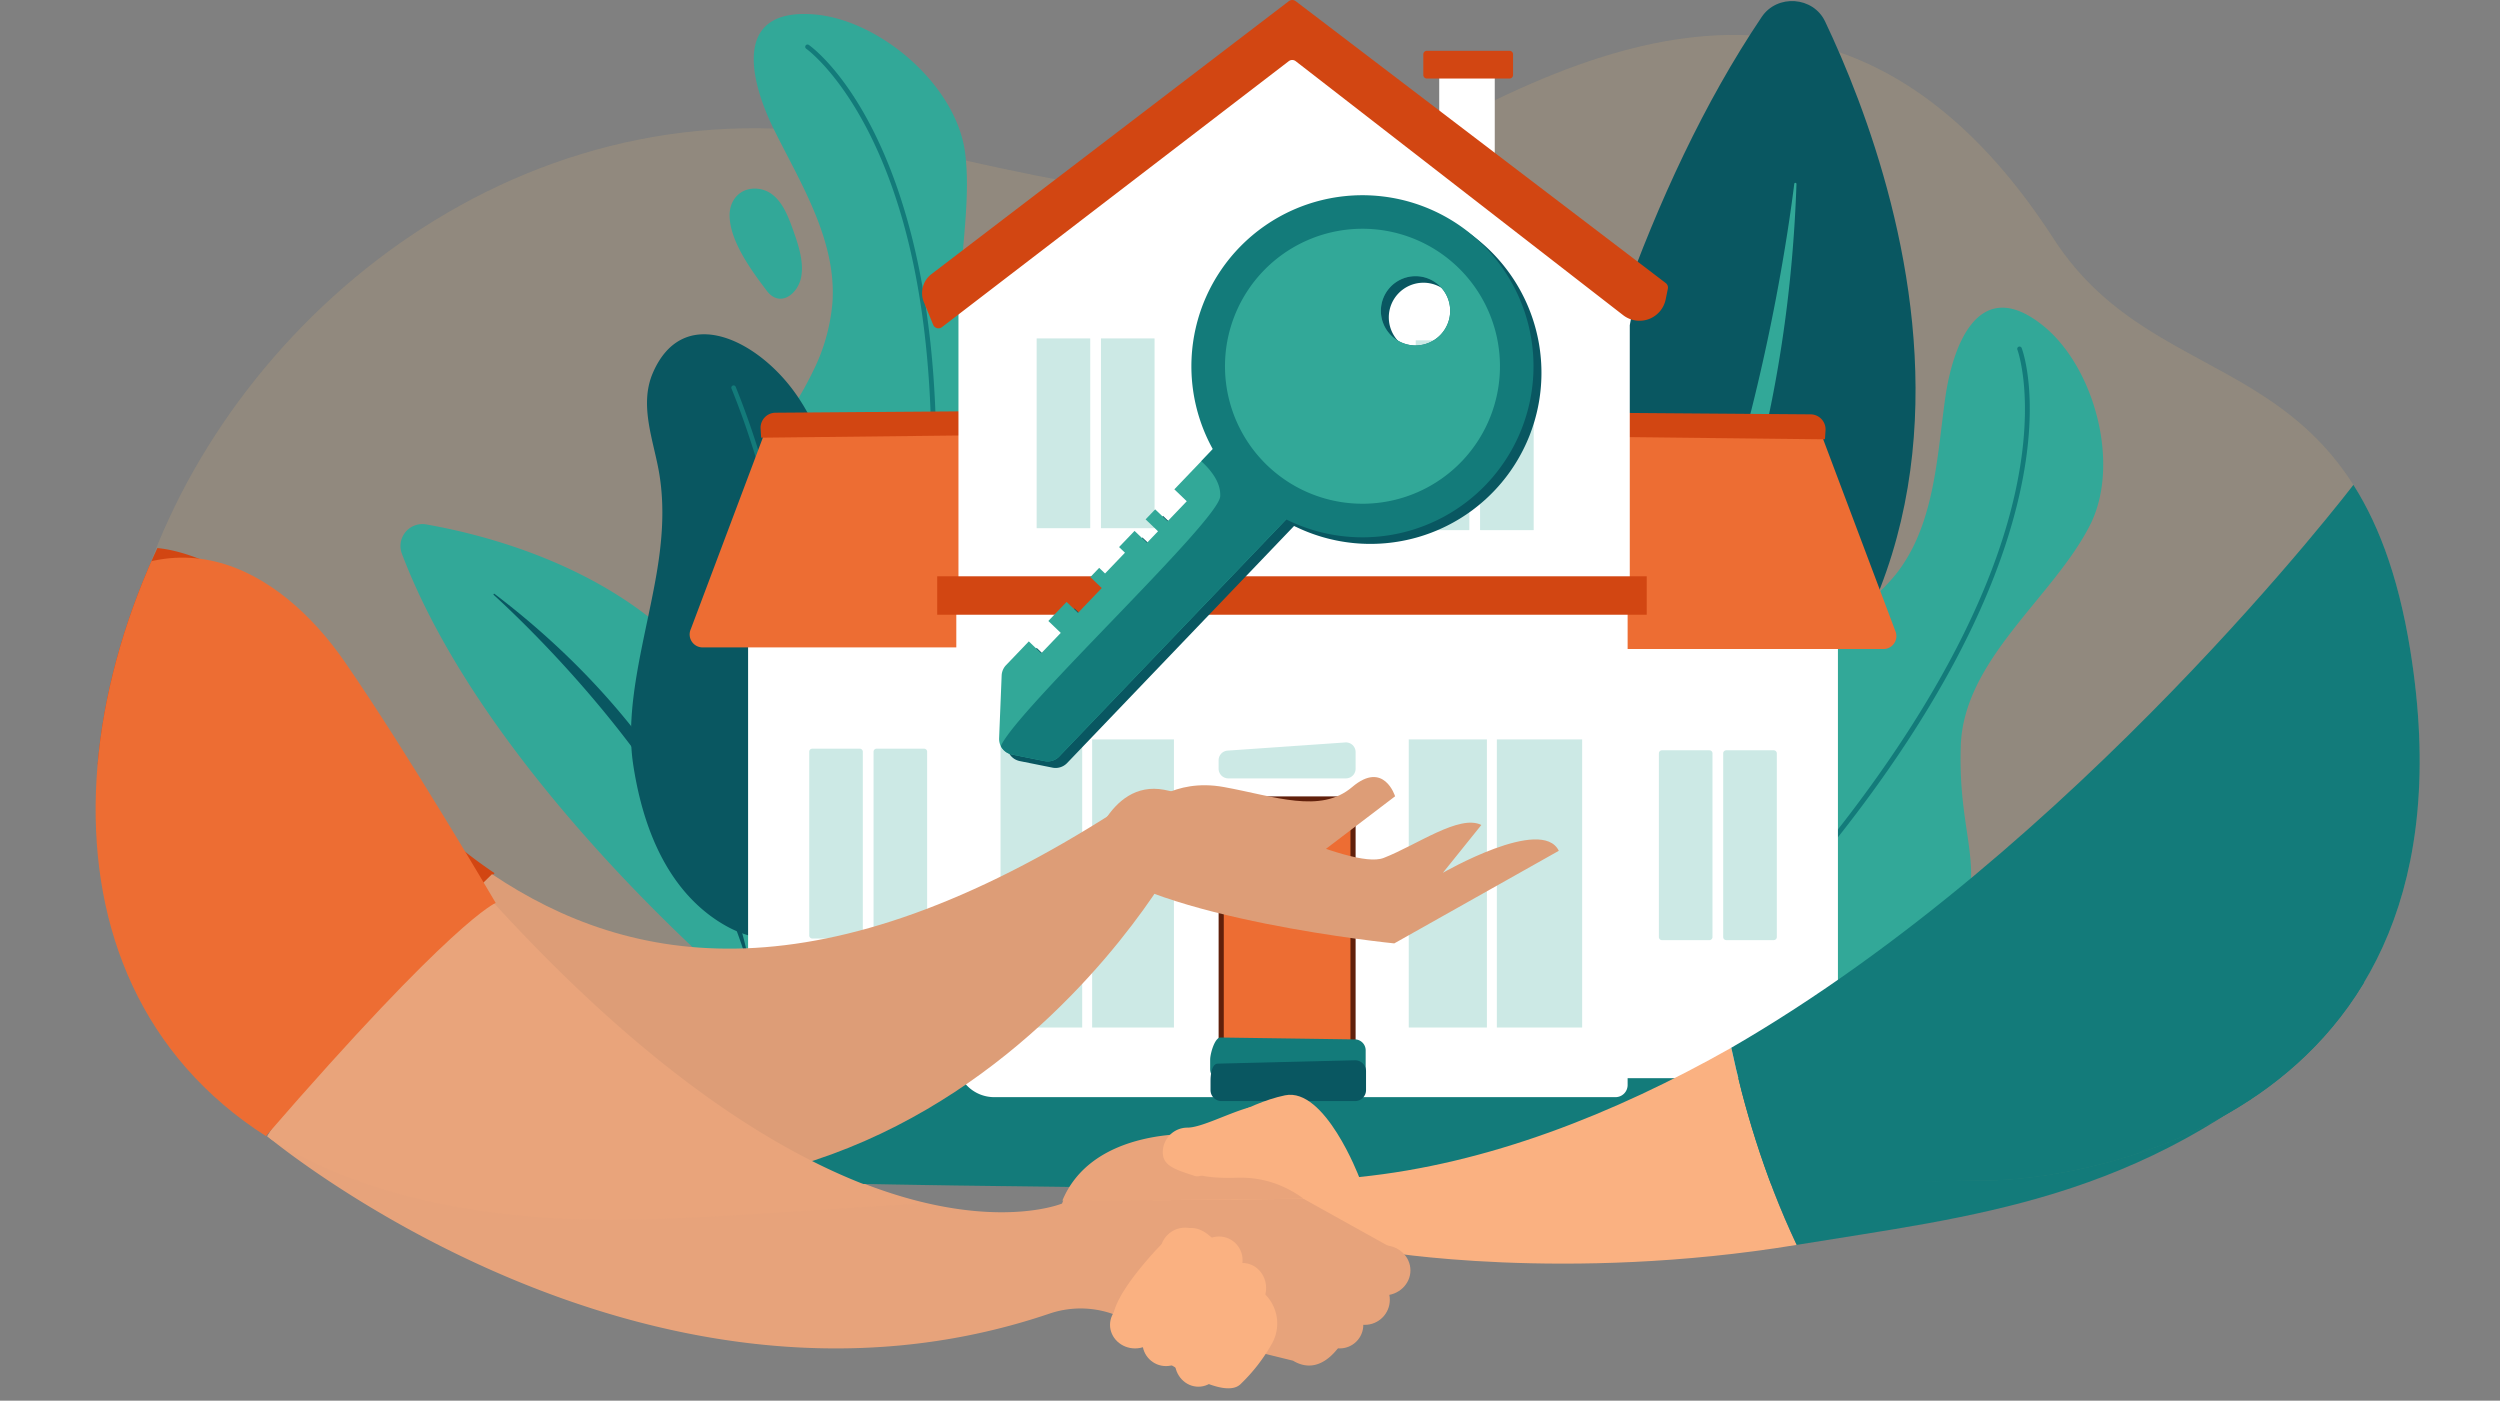 <svg id="Groupe_1000" data-name="Groupe 1000" xmlns="http://www.w3.org/2000/svg" xmlns:xlink="http://www.w3.org/1999/xlink" width="848.852" height="475.58" viewBox="0 0 848.852 475.58">
    <rect x="0" y="0" width="848.852" height="475.58" fill="#808080" stroke="none"/>
    <defs>
        <clipPath id="clip-path">
            <rect id="Rectangle_627" data-name="Rectangle 627" width="848.852" height="475.58" fill="none"/>
        </clipPath>
        <clipPath id="clip-path-3">
            <rect id="Rectangle_608" data-name="Rectangle 608" width="782.362" height="391.642" fill="none"/>
        </clipPath>
        <clipPath id="clip-path-4">
            <path id="Tracé_1875" data-name="Tracé 1875" d="M431.4,59.1c-27.084,8.793-73.888.589-111.616-7.614-27.205-5.918-49.689-11.834-56.656-11.376C33.475,14.07-115.656,387.7,220.479,396.052c245.81,6.109,408.971,0,438.241,0s169.728-18.631,143.913-179.776c-17.074-106.583-84.465-83.2-121.146-139.961-33.86-52.389-71.859-69.194-108.436-69.2C514.745,7.115,460.043,49.8,431.4,59.1" transform="translate(-23.765 -7.118)" fill="none"/>
        </clipPath>
        <clipPath id="clip-path-6">
            <rect id="Rectangle_611" data-name="Rectangle 611" width="40.041" height="64.454" fill="none"/>
        </clipPath>
        <clipPath id="clip-path-7">
            <rect id="Rectangle_613" data-name="Rectangle 613" width="40.039" height="64.455" fill="none"/>
        </clipPath>
        <clipPath id="clip-path-8">
            <rect id="Rectangle_615" data-name="Rectangle 615" width="46.518" height="12.213" fill="none"/>
        </clipPath>
        <clipPath id="clip-path-9">
            <rect id="Rectangle_617" data-name="Rectangle 617" width="58.878" height="97.835" fill="none"/>
        </clipPath>
        <clipPath id="clip-path-11">
            <rect id="Rectangle_622" data-name="Rectangle 622" width="40.041" height="64.455" fill="none"/>
        </clipPath>
        <clipPath id="clip-path-13">
            <rect id="Rectangle_624" data-name="Rectangle 624" width="40.04" height="64.455" fill="none"/>
        </clipPath>
        <clipPath id="clip-path-14">
            <path id="Tracé_1923" data-name="Tracé 1923" d="M434.229,59.1c-27.084,8.793-73.888.589-111.616-7.614-27.205-5.918-49.689-11.834-56.656-11.376-229.652-26.043-381.7,369.351-71.34,369.351,37.97,0,100.5-6.505,134.333-6.505,185.262,0,307.851-6.907,332.6-6.907,29.271,0,169.728-18.631,143.913-179.776C788.389,109.693,721,133.074,684.318,76.315c-33.86-52.389-71.859-69.194-108.436-69.2C517.576,7.115,462.874,49.8,434.229,59.1" transform="translate(-19.505 -7.118)" fill="none"/>
        </clipPath>
    </defs>
    <g id="Groupe_999" data-name="Groupe 999" clip-path="url(#clip-path)">
        <g id="Groupe_968" data-name="Groupe 968">
            <g id="Groupe_967" data-name="Groupe 967" clip-path="url(#clip-path)">
                <path id="Tracé_1869" data-name="Tracé 1869" d="M307.292,257.612s-11.6-30.544-25.156-27.746-28.379,13.209-28.379,13.209l-21.773,29.446S293.1,296.6,314.6,282.8c0,0,62.429,10.788,141.266-2.147-11.413-24.094-18.214-48.216-22.21-66.94-39.93,22.6-82.937,39.483-126.364,43.9" transform="translate(154.185 142.04)" fill="#fab181"/>
                <path id="Tracé_1870" data-name="Tracé 1870" d="M353.136,225.727c3.993,18.724,10.8,42.846,22.208,66.94,59.629-9.785,117.011-15.052,175.516-66.94,0,0-80.53-67.721-197.724,0" transform="translate(234.707 130.022)" fill="#137b7a"/>
                <path id="Tracé_1871" data-name="Tracé 1871" d="M54.527,263.919S182.17,370.821,320,324.174a32.82,32.82,0,0,1,25.875,1.949l56.916,14c8.964,5.385,16.692-3.071,21.487-15.951,5.5-9.209,13.284-11.06,14.219-21.136l-35.706-19.873L371.7,263.227s-37.421-3.6-47.329,23.536c0,0-72.542,30.38-194.144-103.372,0,0-55.181,46.919-75.7,80.528" transform="translate(36.241 121.888)" fill="#e7a37b"/>
                <path id="Tracé_1872" data-name="Tracé 1872" d="M1.119,29.006c3.171,2.958,28.755,32.63,37.468,26.212A58.841,58.841,0,0,0,51.621,43.7a13.951,13.951,0,0,0,.943-16.407L44.933,15.487C37.659,4.239,35.309-7.216,18.1,5.76S-2.051,26.048,1.119,29.006Z" transform="translate(372.981 422.95) rotate(-11)" fill="#fab181"/>
                <g id="Groupe_966" data-name="Groupe 966" transform="translate(39.215 11.849)" opacity="0.15">
                    <g id="Groupe_965" data-name="Groupe 965">
                        <g id="Groupe_964" data-name="Groupe 964" clip-path="url(#clip-path-3)">
                            <path id="Tracé_1873" data-name="Tracé 1873" d="M220.618,396.052c245.809,6.094,408.968,0,438.241,0S828.585,377.421,802.77,216.278c-17.076-106.585-84.465-83.2-121.146-139.963C593.791-59.588,478.151,43.971,431.536,59.1S279.892,39.022,263.263,40.112C33.614,14.069-116.333,387.7,220.618,396.052" transform="translate(-23.557 -7.118)" fill="#f3bf6f"/>
                        </g>
                    </g>
                </g>
                <ellipse id="Ellipse_71" data-name="Ellipse 71" cx="9" cy="8.5" rx="9" ry="8.5" transform="translate(460.901 422.84)" fill="#e7a37b"/>
                <circle id="Ellipse_72" data-name="Ellipse 72" cx="8.5" cy="8.5" r="8.5" transform="translate(454.901 432.84)" fill="#e7a37b"/>
                <circle id="Ellipse_73" data-name="Ellipse 73" cx="8" cy="8" r="8" transform="translate(446.901 441.84)" fill="#e7a37b"/>
                <ellipse id="Ellipse_74" data-name="Ellipse 74" cx="8.5" cy="8" rx="8.5" ry="8" transform="translate(376.901 441.84)" fill="#fab181"/>
                <circle id="Ellipse_78" data-name="Ellipse 78" cx="8.5" cy="8.5" r="8.5" transform="translate(393.901 416.84)" fill="#fab181"/>
                <circle id="Ellipse_75" data-name="Ellipse 75" cx="8" cy="8" r="8" transform="translate(387.901 447.84)" fill="#fab181"/>
                <ellipse id="Ellipse_76" data-name="Ellipse 76" cx="8" cy="8.5" rx="8" ry="8.5" transform="translate(398.901 453.84)" fill="#fab181"/>
                <circle id="Ellipse_79" data-name="Ellipse 79" cx="8" cy="8" r="8" transform="translate(405.901 419.84)" fill="#fab181"/>
                <ellipse id="Ellipse_80" data-name="Ellipse 80" cx="8" cy="8.5" rx="8" ry="8.5" transform="translate(413.901 428.84)" fill="#fab181"/>
            </g>
        </g>
        <g id="Groupe_970" data-name="Groupe 970" transform="translate(39.559 11.849)">
            <g id="Groupe_969" data-name="Groupe 969" clip-path="url(#clip-path-4)">
                <path id="Tracé_1874" data-name="Tracé 1874" d="M28.172,204.577c75.636,124.591,672.636,134.656,780.359,15.779,7.383-8.147-5.658-17.1-25.163-17.282L42.7,196.2c-9.818-.092-17.124,4.1-14.531,8.375" transform="translate(-21.186 118.554)" fill="#137b7a"/>
            </g>
        </g>
        <g id="Groupe_996" data-name="Groupe 996">
            <g id="Groupe_995" data-name="Groupe 995" clip-path="url(#clip-path)">
                <path id="Tracé_1876" data-name="Tracé 1876" d="M303.6,315.557S318.109,121.893,396.394,5.6c5.264-7.817,17.475-6.958,21.512,1.541,27,56.837,90.017,232.1-114.3,308.419" transform="translate(201.785 0.143)" fill="#095761"/>
                <path id="Tracé_1877" data-name="Tracé 1877" d="M314.069,275.942c-.4.518.348,1.127.817.666,17.281-16.994,81.6-97.385,86.423-238.937a.376.376,0,0,0-.746-.068c-4.155,33.271-23.3,156.532-86.495,238.339" transform="translate(208.667 24.788)" fill="#32a898"/>
                <path id="Tracé_1878" data-name="Tracé 1878" d="M200.391,268.095S111.6,194.663,82.139,116.881a7.443,7.443,0,0,1,8.123-9.888C127.039,113.41,233.5,143,200.391,268.095" transform="translate(54.282 71.04)" fill="#32a898"/>
                <path id="Tracé_1879" data-name="Tracé 1879" d="M186.468,245.1a.314.314,0,0,0,.6-.168c-2.3-14.193-19.168-72.9-86.048-123.776-.215-.163-.489.156-.29.338,14.684,13.42,67.8,64.956,85.735,123.606" transform="translate(66.905 80.498)" fill="#095761"/>
                <path id="Tracé_1880" data-name="Tracé 1880" d="M179.524,124.223a63.973,63.973,0,0,0,6.624-23.367c1.48-21.058-10.762-40.451-19.754-58.58C158.129,25.612,151.985.782,179.874,2.991c22.22,1.761,48.341,23.9,51.322,46.994,3.526,27.327-9.778,61.788,6,86.613,22.066,34.726,37.982,26.769,37.982,85.371,0,25.039-13.87,38.853-29.755,46.46a66.483,66.483,0,0,1-74.954-12.178c-17.65-17.081-28.144-41.636-24.6-66.287,3.586-24.9,23.114-43.78,33.654-65.74" transform="translate(96.494 1.896)" fill="#32a898"/>
                <path id="Tracé_1881" data-name="Tracé 1881" d="M185.5,308.5a.779.779,0,0,0,.754-.589c13.823-55.174,21.347-105.188,22.363-148.655.814-34.806-2.519-65.522-9.906-91.294C186.091,23.937,166.3,9.8,165.464,9.22a.777.777,0,0,0-.887,1.277c.2.141,20.254,14.512,32.7,58.1,11.5,40.281,18.662,114.434-12.53,238.937a.78.78,0,0,0,.566.944.824.824,0,0,0,.19.023" transform="translate(109.163 6.036)" fill="#137b7a"/>
                <path id="Tracé_1882" data-name="Tracé 1882" d="M408.935,168.817a64.016,64.016,0,0,0,18.639-15.568c13.091-16.561,13.908-39.48,16.7-59.526,2.564-18.423,11.483-42.4,33.276-24.853,17.362,13.976,26.461,46.991,15.911,67.744-12.49,24.562-42.9,45.529-43.863,74.925-1.343,41.123,16.29,43.52-16.738,91.928-14.113,20.685-33.354,24.277-50.765,21.609a66.487,66.487,0,0,1-55.053-52.3c-4.952-24.057.218-50.255,17.043-68.62,16.994-18.547,43.767-23.138,64.853-35.337" transform="translate(216.169 41.713)" fill="#32a898"/>
                <path id="Tracé_1883" data-name="Tracé 1883" d="M321.116,329.7a.78.78,0,0,0,.955-.062c42.513-37.786,76.916-74.86,102.254-110.194,20.289-28.292,34.848-55.544,43.271-81,14.386-43.474,6.006-66.306,5.642-67.258a.777.777,0,0,0-1.452.556c.087.23,8.55,23.4-5.735,66.416-13.2,39.757-49.079,105.047-145.013,190.313a.779.779,0,0,0-.065,1.1.728.728,0,0,0,.143.127" transform="translate(213.2 46.981)" fill="#137b7a"/>
                <path id="Tracé_1884" data-name="Tracé 1884" d="M154.97,38.773a9.3,9.3,0,0,1,3.511-.238c6.952.8,9.806,8.13,11.847,13.86,1.75,4.909,3.81,10.865,2.778,16.184-1.117,5.748-7.223,10.437-11.652,4.6-5.034-6.635-12.59-16.821-12.636-25.612-.023-4.37,2.43-7.786,6.152-8.794" transform="translate(98.909 25.567)" fill="#32a898"/>
                <path id="Tracé_1885" data-name="Tracé 1885" d="M129.44,214.217c-3.056-20.13,4.261-43.242,7.912-64.531,1.931-11.255,2.825-22.426,1.017-33.765-1.8-11.275-7.095-23.468-2.211-34.7C146,58.589,169.4,68.888,182.8,85.924c15.553,19.771,19.8,52.075,25.712,76.951,3.561,15,8.926,30.378,10.8,45.659,3.113,25.316-2.612,42.891-14.722,54.762a36.646,36.646,0,0,1-43.514,5.831c-12.836-7.148-26.711-22.434-31.64-54.91" transform="translate(85.546 45.318)" fill="#095761"/>
                <path id="Tracé_1886" data-name="Tracé 1886" d="M169.37,300.69a.87.87,0,0,1-.13-.01.774.774,0,0,1-.633-.891c.052-.3,5.119-30.9,5.25-73.144.12-38.966-4.055-96.094-24.633-146.972a.772.772,0,1,1,1.432-.579c20.675,51.121,24.868,108.474,24.745,147.587-.133,42.363-5.219,73.061-5.27,73.366a.772.772,0,0,1-.761.644" transform="translate(99.143 52.248)" fill="#137b7a"/>
                <rect id="Rectangle_610" data-name="Rectangle 610" width="82.033" height="158.207" transform="translate(542.017 207.88)" fill="#fff"/>
                <g id="Groupe_973" data-name="Groupe 973" transform="translate(563.258 254.756)" opacity="0.25">
                    <g id="Groupe_972" data-name="Groupe 972">
                        <g id="Groupe_971" data-name="Groupe 971" clip-path="url(#clip-path-6)">
                            <path id="Tracé_1887" data-name="Tracé 1887" d="M368.649,217.495H352.526a1.038,1.038,0,0,1-1.039-1.039V154.079a1.038,1.038,0,0,1,1.039-1.039h16.124a1.039,1.039,0,0,1,1.039,1.039v62.377a1.039,1.039,0,0,1-1.039,1.039" transform="translate(-329.647 -153.04)" fill="#32a898"/>
                            <path id="Tracé_1888" data-name="Tracé 1888" d="M355.529,217.495H339.406a1.038,1.038,0,0,1-1.039-1.039V154.079a1.038,1.038,0,0,1,1.039-1.039h16.124a1.039,1.039,0,0,1,1.039,1.039v62.377a1.039,1.039,0,0,1-1.039,1.039" transform="translate(-338.367 -153.04)" fill="#32a898"/>
                        </g>
                    </g>
                </g>
                <path id="Tracé_1889" data-name="Tracé 1889" d="M426.293,162.154H324.92l-4.137-72.971,83.8-1.59,25.7,68.307a4.4,4.4,0,0,1-3.993,6.254" transform="translate(213.204 58.218)" fill="#ed6d33"/>
                <path id="Tracé_1890" data-name="Tracé 1890" d="M404.088,93.221l-79.9-.892a.328.328,0,0,1-.323-.35l.464-7.5a.329.329,0,0,1,.33-.308l74.98.573a5.12,5.12,0,0,1,4.957,5.27l-.18,2.9a.328.328,0,0,1-.331.308" transform="translate(215.254 55.943)" fill="#d24612"/>
                <rect id="Rectangle_612" data-name="Rectangle 612" width="82.033" height="158.207" transform="translate(254.01 207.331)" fill="#fff"/>
                <g id="Groupe_976" data-name="Groupe 976" transform="translate(274.763 254.207)" opacity="0.25">
                    <g id="Groupe_975" data-name="Groupe 975">
                        <g id="Groupe_974" data-name="Groupe 974" clip-path="url(#clip-path-7)">
                            <path id="Tracé_1891" data-name="Tracé 1891" d="M166.1,217.165H182.22a1.038,1.038,0,0,0,1.039-1.039V153.749a1.038,1.038,0,0,0-1.039-1.039H166.1a1.038,1.038,0,0,0-1.039,1.039v62.377a1.038,1.038,0,0,0,1.039,1.039" transform="translate(-165.059 -152.71)" fill="#32a898"/>
                            <path id="Tracé_1892" data-name="Tracé 1892" d="M179.218,217.165H195.34a1.038,1.038,0,0,0,1.039-1.039V153.749a1.038,1.038,0,0,0-1.039-1.039H179.218a1.038,1.038,0,0,0-1.039,1.039v62.377a1.038,1.038,0,0,0,1.039,1.039" transform="translate(-156.339 -152.71)" fill="#32a898"/>
                        </g>
                    </g>
                </g>
                <path id="Tracé_1893" data-name="Tracé 1893" d="M145.074,161.824H246.447l4.137-72.971-83.8-1.59-25.7,68.307a4.4,4.4,0,0,0,3.993,6.254" transform="translate(93.492 57.998)" fill="#ed6d33"/>
                <path id="Tracé_1894" data-name="Tracé 1894" d="M155.338,92.895l80.555-.9-.506-8.155-75.291.574a5.122,5.122,0,0,0-4.957,5.27Z" transform="translate(103.105 55.722)" fill="#d24612"/>
                <path id="Tracé_1895" data-name="Tracé 1895" d="M195.061,118.8V280.7a12.868,12.868,0,0,0,12.868,12.868H418.885A4.116,4.116,0,0,0,423,289.449V118.8Z" transform="translate(129.645 78.957)" fill="#fff"/>
                <path id="Tracé_1896" data-name="Tracé 1896" d="M295.082,253.188H248.565V168.366a5.925,5.925,0,0,1,5.924-5.926h34.666a5.926,5.926,0,0,1,5.926,5.926Z" transform="translate(165.205 107.964)" fill="#60200b"/>
                <rect id="Rectangle_614" data-name="Rectangle 614" width="43.009" height="83.904" transform="translate(415.523 273.824)" fill="#ed6d33"/>
                <g id="Groupe_979" data-name="Groupe 979" transform="translate(413.769 252.081)" opacity="0.25">
                    <g id="Groupe_978" data-name="Groupe 978">
                        <g id="Groupe_977" data-name="Groupe 977" clip-path="url(#clip-path-8)">
                            <path id="Tracé_1897" data-name="Tracé 1897" d="M291.8,163.646H251.848a3.284,3.284,0,0,1-3.284-3.284v-2.87a3.285,3.285,0,0,1,3.056-3.276l39.948-2.775a3.285,3.285,0,0,1,3.512,3.276v5.645a3.284,3.284,0,0,1-3.284,3.284" transform="translate(-248.564 -151.433)" fill="#32a898"/>
                        </g>
                    </g>
                </g>
                <path id="Tracé_1898" data-name="Tracé 1898" d="M295.912,226.119H250.569a3.728,3.728,0,0,1-3.727-3.729v-3.256c0-1.958,1.492-7.376,3.446-7.513l45.366.644a3.728,3.728,0,0,1,3.987,3.719v6.406a3.729,3.729,0,0,1-3.729,3.729" transform="translate(164.06 140.652)" fill="#137b7a"/>
                <path id="Tracé_1899" data-name="Tracé 1899" d="M295.985,230.126H250.642a3.728,3.728,0,0,1-3.727-3.729v-3.256c0-1.958.428-5.591,2.382-5.726l46.43-1.142a3.728,3.728,0,0,1,3.987,3.719V226.4a3.729,3.729,0,0,1-3.729,3.729" transform="translate(164.109 143.737)" fill="#095761"/>
                <g id="Groupe_982" data-name="Groupe 982" transform="translate(478.327 251.064)" opacity="0.25">
                    <g id="Groupe_981" data-name="Groupe 981">
                        <g id="Groupe_980" data-name="Groupe 980" clip-path="url(#clip-path-9)">
                            <rect id="Rectangle_616" data-name="Rectangle 616" width="58.877" height="97.836" transform="translate(0.002 -0.002)" fill="#32a898"/>
                        </g>
                    </g>
                </g>
                <rect id="Rectangle_618" data-name="Rectangle 618" width="3.376" height="103.101" transform="translate(504.866 249.719)" fill="#fff"/>
                <g id="Groupe_985" data-name="Groupe 985" transform="translate(339.721 251.064)" opacity="0.25">
                    <g id="Groupe_984" data-name="Groupe 984">
                        <g id="Groupe_983" data-name="Groupe 983" clip-path="url(#clip-path-9)">
                            <rect id="Rectangle_619" data-name="Rectangle 619" width="58.877" height="97.836" transform="translate(0.002 -0.002)" fill="#32a898"/>
                        </g>
                    </g>
                </g>
                <path id="Tracé_1900" data-name="Tracé 1900" d="M425.374,95.271l-1.936-1.463V91.77h-2.695l-112-84.652L195.5,91.77V193.023H423.438V105.711Z" transform="translate(129.936 4.731)" fill="#fff"/>
                <rect id="Rectangle_621" data-name="Rectangle 621" width="18.854" height="30.698" transform="translate(488.676 21.695)" fill="#fff"/>
                <path id="Tracé_1901" data-name="Tracé 1901" d="M319.574,19.785H291.532a1.216,1.216,0,0,1-1.217-1.217V11.575a1.216,1.216,0,0,1,1.217-1.217h28.042a1.215,1.215,0,0,1,1.215,1.217v6.993a1.215,1.215,0,0,1-1.215,1.217" transform="translate(192.954 6.884)" fill="#d24612"/>
                <path id="Tracé_1902" data-name="Tracé 1902" d="M194.818,111.083,312.581,20.77a1.936,1.936,0,0,1,2.365.007l111.175,86.235a9.065,9.065,0,0,0,14.437-5.347l.742-3.634a1.934,1.934,0,0,0-.724-1.929L314.941.4a1.936,1.936,0,0,0-2.349,0L191.262,93.07a8.1,8.1,0,0,0-2.577,9.512l3.161,7.7a1.938,1.938,0,0,0,2.971.8" transform="translate(125.004 0)" fill="#d24612"/>
                <g id="Groupe_988" data-name="Groupe 988" transform="translate(417.766 114.389)" opacity="0.25">
                    <g id="Groupe_987" data-name="Groupe 987">
                        <g id="Groupe_986" data-name="Groupe 986" clip-path="url(#clip-path-11)">
                            <path id="Tracé_1903" data-name="Tracé 1903" d="M251.062,133.172H269.07a.1.1,0,0,0,.095-.095V68.812a.1.1,0,0,0-.095-.095H251.062a.1.1,0,0,0-.1.095v64.265a.1.1,0,0,0,.1.095" transform="translate(-250.965 -68.717)" fill="#32a898"/>
                            <path id="Tracé_1904" data-name="Tracé 1904" d="M264.18,133.172h18.01a.1.1,0,0,0,.095-.095V68.812a.1.1,0,0,0-.095-.095H264.18a.1.1,0,0,0-.095.095v64.265a.1.1,0,0,0,.095.095" transform="translate(-242.245 -68.717)" fill="#32a898"/>
                        </g>
                    </g>
                </g>
                <g id="Groupe_991" data-name="Groupe 991" transform="translate(351.981 114.9)" opacity="0.25">
                    <g id="Groupe_990" data-name="Groupe 990">
                        <g id="Groupe_989" data-name="Groupe 989" clip-path="url(#clip-path-11)">
                            <path id="Tracé_1905" data-name="Tracé 1905" d="M211.541,133.479h18.01a.1.1,0,0,0,.095-.095V69.119a.1.1,0,0,0-.095-.095h-18.01a.1.1,0,0,0-.095.095v64.265a.1.1,0,0,0,.095.095" transform="translate(-211.446 -69.024)" fill="#32a898"/>
                            <path id="Tracé_1906" data-name="Tracé 1906" d="M224.661,133.479h18.01a.1.1,0,0,0,.095-.095V69.119a.1.1,0,0,0-.095-.095h-18.01a.1.1,0,0,0-.095.095v64.265a.1.1,0,0,0,.095.095" transform="translate(-202.726 -69.024)" fill="#32a898"/>
                        </g>
                    </g>
                </g>
                <g id="Groupe_994" data-name="Groupe 994" transform="translate(480.7 115.554)" opacity="0.25">
                    <g id="Groupe_993" data-name="Groupe 993">
                        <g id="Groupe_992" data-name="Groupe 992" clip-path="url(#clip-path-13)">
                            <path id="Tracé_1907" data-name="Tracé 1907" d="M288.867,133.872h18.01a.1.1,0,0,0,.095-.095V69.512a.1.1,0,0,0-.095-.095h-18.01a.1.1,0,0,0-.095.095v64.265a.1.1,0,0,0,.095.095" transform="translate(-288.772 -69.417)" fill="#32a898"/>
                            <path id="Tracé_1908" data-name="Tracé 1908" d="M301.987,133.872H320a.1.1,0,0,0,.095-.095V69.512a.1.1,0,0,0-.095-.095h-18.01a.1.1,0,0,0-.095.095v64.265a.1.1,0,0,0,.095.095" transform="translate(-280.052 -69.417)" fill="#32a898"/>
                        </g>
                    </g>
                </g>
                <path id="Tracé_1909" data-name="Tracé 1909" d="M432.074,130.6H191.166V117.549H432.074V130.6" transform="translate(127.056 78.127)" fill="#d24612"/>
                <rect id="Rectangle_625" data-name="Rectangle 625" width="3.376" height="103.101" transform="translate(367.449 249.719)" fill="#fff"/>
                <path id="Tracé_1910" data-name="Tracé 1910" d="M286.829,59.067a58.106,58.106,0,0,0-8.864,68.312l-3.915,4.092-9.145,9.552,4.22,4.042-6.505,6.8-4.22-4.04-3.254,3.4,4.221,4.04-3.754,3.92-4.221-4.04-5.254,5.49,2,1.913L241.38,169.6l-2-1.913-3,3.136,3.882,3.717-8.059,8.42-3.884-3.717-6.2,6.48,4.22,4.04-6.632,6.928-4.22-4.04-7.719,8.064a5.4,5.4,0,0,0-1.5,3.521l-.864,21.314a5.409,5.409,0,0,0,2.607,4.846l.007,0c.155.093.315.176.479.255.043.022.088.04.132.06.132.058.266.11.4.158.05.017.1.037.151.052a5.2,5.2,0,0,0,.559.148l11.1,2.227a5.408,5.408,0,0,0,4.971-1.561L302.88,151.23a58.087,58.087,0,1,0-16.05-92.163m68.105,12.846a11.761,11.761,0,1,1-16.628.363,11.76,11.76,0,0,1,16.628-.363" transform="translate(136.516 27.349)" fill="#095761"/>
                <path id="Tracé_1911" data-name="Tracé 1911" d="M299.826,76.884l-36.534,38.165,4.22,4.04-6.505,6.8-4.222-4.04-3.253,3.4,4.221,4.04L254,133.205l-4.221-4.04-5.255,5.488,2,1.914-6.757,7.056-2-1.913-3,3.138,3.882,3.715-8.059,8.42-3.884-3.717-6.2,6.48,4.222,4.042-6.632,6.927-4.22-4.04-7.719,8.064a5.4,5.4,0,0,0-1.5,3.521l-.862,21.316a5.408,5.408,0,0,0,4.338,5.52l11.1,2.229a5.407,5.407,0,0,0,4.969-1.563l93.035-97.185Z" transform="translate(135.445 51.1)" fill="#32a898"/>
                <path id="Tracé_1912" data-name="Tracé 1912" d="M368.893,138.057a58.08,58.08,0,1,0-92.775-12.014l-3.915,4.092c5.39,4.959,6.594,8.957,6.429,11.937-.464,8.375-69.207,72.522-74.489,84.8a5.4,5.4,0,0,0,3.752,2.865l11.1,2.227a5.4,5.4,0,0,0,4.969-1.561l77.068-80.507a58.106,58.106,0,0,0,67.861-11.837M353.087,70.578a11.761,11.761,0,1,1-16.628.363,11.76,11.76,0,0,1,16.628-.363" transform="translate(135.68 26.462)" fill="#137b7a"/>
                <path id="Tracé_1913" data-name="Tracé 1913" d="M328.828,59.621a46.682,46.682,0,1,0,1.442,66,46.682,46.682,0,0,0-1.442-66m-22.4,23.4a11.761,11.761,0,1,1,16.628-.363,11.76,11.76,0,0,1-16.628.363" transform="translate(166.07 31.013)" fill="#32a898"/>
            </g>
        </g>
        <g id="Groupe_998" data-name="Groupe 998" transform="translate(32.468 11.849)">
            <g id="Groupe_997" data-name="Groupe 997" clip-path="url(#clip-path-14)">
                <path id="Tracé_1914" data-name="Tracé 1914" d="M307.292,257.612s-11.6-30.544-25.156-27.746-28.379,13.209-28.379,13.209l-21.773,29.446S293.1,296.6,314.6,282.8c0,0,62.429,10.788,141.266-2.147-11.413-24.094-18.214-48.216-22.21-66.94-39.93,22.6-82.937,39.483-126.364,43.9" transform="translate(121.717 130.191)" fill="#fab181"/>
                <path id="Tracé_1915" data-name="Tracé 1915" d="M564.369,99.354s-94.04,123.4-211.234,191.124c4,18.724,10.8,42.846,22.208,66.94,59.629-9.785,140.088-24.227,198.593-76.114,0,0,96.544-199.933-9.567-181.95" transform="translate(202.238 53.425)" fill="#137b7a"/>
                <path id="Tracé_1916" data-name="Tracé 1916" d="M82.154,129.267c-125.169-81.258-31.74,145.722-31.74,145.722A409.363,409.363,0,0,0,90.865,298.6c15.822-25.642,43.678-54.946,65.826-76.367-52.133-35.016-54.775-78.459-74.537-92.967" transform="translate(-21.231 62.39)" fill="#d24612"/>
                <path id="Tracé_1917" data-name="Tracé 1917" d="M339.043,165.207c-100.5,64.7-165.458,53.333-212.4,21.805-22.146,21.419-50,50.723-65.825,76.367C258.981,363.708,358.1,183.307,358.1,183.307Z" transform="translate(7.954 97.954)" fill="#dd9d77"/>
                <path id="Tracé_1918" data-name="Tracé 1918" d="M233.636,168.784s9.357-10.048,26.673-6.89,32.73,9.174,43.519,0,14.582,3.138,14.582,3.138L286.1,189.592Z" transform="translate(122.815 93.494)" fill="#dd9d77"/>
                <path id="Tracé_1919" data-name="Tracé 1919" d="M222.028,184.369s6.412-26.806,25.73-23.132,63.18,27.525,74.482,23.132,25.757-14.91,33.173-11.193l-13.061,16.239s33.577-19.371,39.359-7.469l-55.873,31.442s-81.744-8.183-103.81-29.018" transform="translate(115.099 95.085)" fill="#dd9d77"/>
                <path id="Tracé_1920" data-name="Tracé 1920" d="M54.527,263.919S182.17,370.821,320,324.174a32.82,32.82,0,0,1,25.875,1.949L385.5,347.051a35.371,35.371,0,0,0,46.88-13.126c5.5-9.209-5.272-6.664-4.337-16.74,0,0-12-40.207-44.288-39.192S371.7,263.227,371.7,263.227s-37.857-3.208-47.765,23.924c0,0-72.105,29.992-193.707-103.76,0,0-55.181,46.919-75.7,80.528" transform="translate(3.772 110.04)" fill="#e9a47b"/>
                <path id="Tracé_1921" data-name="Tracé 1921" d="M229.551,279.326s32.435,31.728,38.7,27.109c2.227-1.645,7.849-7.612,13.3-14.259a13.925,13.925,0,0,0,.946-16.407l-7.649-11.806a22.118,22.118,0,0,0-33.01-4.807,40.08,40.08,0,0,0-12.282,20.17" transform="translate(120.1 156.838)" fill="#e7a37b"/>
                <path id="Tracé_1922" data-name="Tracé 1922" d="M168.318,230.987s-29.586-50.528-51.289-81.908S56.048,93.035,14,139.415,32.615,274.928,89.831,310.668c64.37-74.344,78.488-79.681,78.488-79.681" transform="translate(-32.469 63.749)" fill="#ed6d33"/>
            </g>
            <path id="Tracé_1926" data-name="Tracé 1926" d="M8.369-.108c4.622,0,13.359-4.648,20.624-6.758S17.556,18.506,10.86,16.3,0,12.883,0,8.261A8.369,8.369,0,0,1,8.369-.108Z" transform="translate(362.344 371.134)" fill="#fab181"/>
        </g>
    </g>
</svg>

